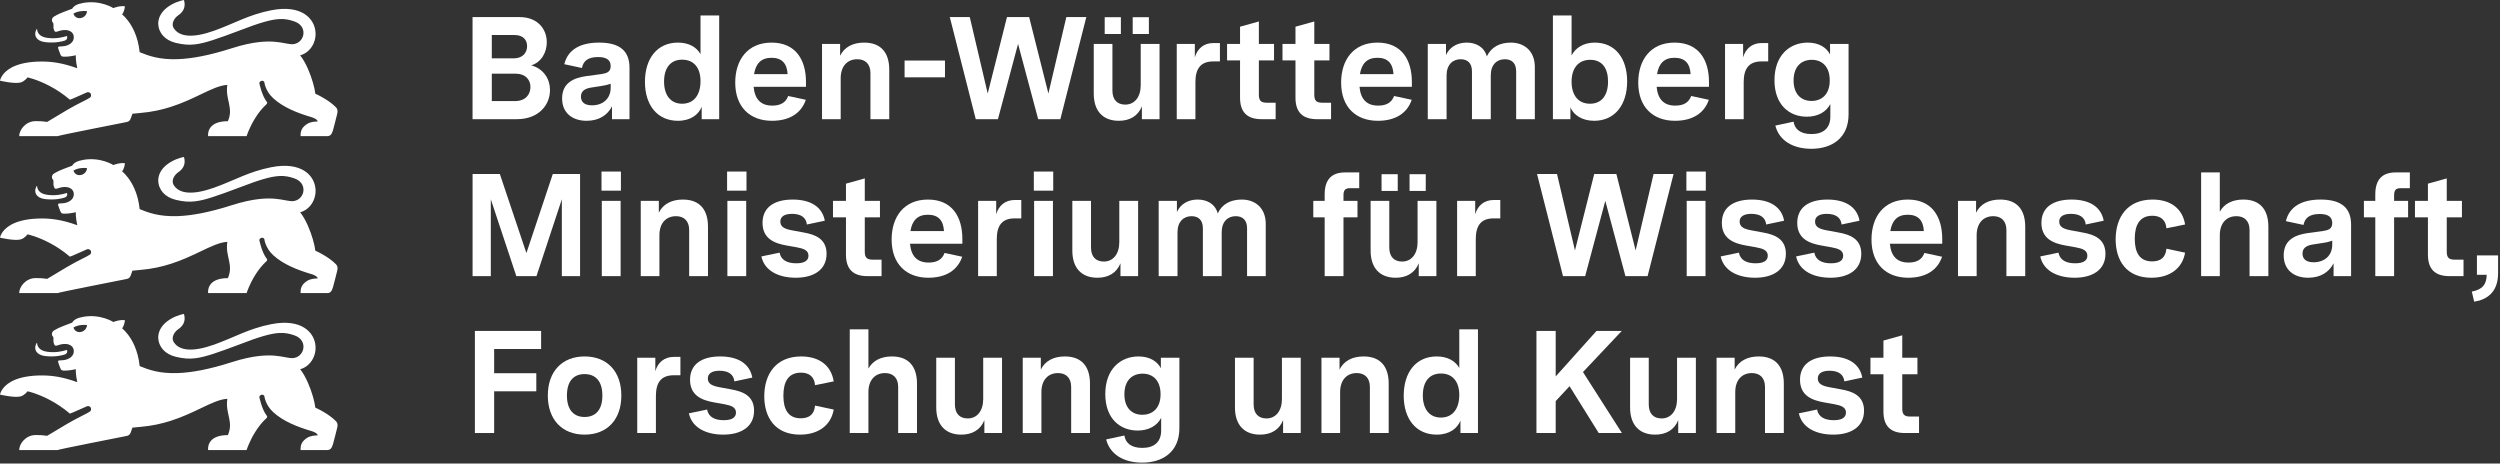 <svg width="1111" height="206" viewBox="0 0 1111 206" fill="none" xmlns="http://www.w3.org/2000/svg">
<rect x="0" y="0" width="1111" height="206" fill="#333333" stroke="none"/>
<g clip-path="url(#clip0_24_11110)">
<path d="M210.012 77.34H222.133L233.93 112.472L245.662 77.34H257.783V122.713H249.681V88.553L238.403 122.713H229.457L218.115 88.553V122.713H210.012L210.012 77.34Z" fill="white"/>
<path d="M267.312 76.237H275.933V84.729H267.312V76.237ZM267.441 89.266H275.804V122.713H267.441V89.266Z" fill="white"/>
<path d="M284.747 89.266H292.784V94.517C294.664 90.692 298.424 88.683 303.48 88.683C310.934 88.683 314.628 93.155 314.628 100.739V122.713H306.267V102.23C306.267 98.147 303.934 96.072 300.433 96.072C296.09 96.072 293.044 99.054 293.044 104.563V122.713H284.747L284.747 89.266Z" fill="white"/>
<path d="M323.119 76.237H331.74V84.729H323.119V76.237ZM323.249 89.266H331.611V122.713H323.249V89.266Z" fill="white"/>
<path d="M338.352 113.962L346.454 112.277C347.037 115.518 349.76 117.009 353.843 117.009C357.344 117.009 359.288 115.907 359.288 113.639C359.288 111.175 357.084 110.462 353.973 109.879L349.566 109.101C344.445 108.193 338.87 106.249 338.87 99.054C338.87 92.248 343.926 88.683 352.288 88.683C360.066 88.683 365.381 91.794 366.548 98.082L358.575 99.767C358.251 96.591 355.853 95.035 351.964 95.035C348.529 95.035 346.779 96.331 346.779 98.471C346.779 100.934 348.853 101.776 351.964 102.359L357.214 103.332C362.27 104.239 367.325 106.119 367.325 112.796C367.325 119.99 361.492 123.426 353.649 123.426C346.519 123.426 339.843 120.703 338.352 113.962Z" fill="white"/>
<path d="M375.946 113.185V96.591H370.178V89.266H375.946V81.617L384.309 79.284V89.266H391.05V96.591H384.309V111.823C384.309 114.351 385.152 115.389 387.744 115.389H391.763V122.713H385.476C379.123 122.713 375.946 119.602 375.946 113.185Z" fill="white"/>
<path d="M396.236 106.443C396.236 96.331 401.745 88.683 412.375 88.683C423.265 88.683 427.673 96.525 427.673 106.184V108.323H404.402C404.921 113.898 407.644 116.685 412.699 116.685C416.459 116.685 418.728 115.259 419.765 112.406L427.608 114.092C425.533 120.185 420.219 123.426 412.569 123.426C402.782 123.426 396.236 117.333 396.236 106.443ZM419.505 102.684C419.246 97.952 416.978 95.424 412.375 95.424C407.772 95.424 405.375 97.952 404.597 102.684H419.505Z" fill="white"/>
<path d="M434.673 89.266H442.71V95.23C443.812 91.405 446.664 88.877 450.943 88.877H453.859V97.045H450.877C445.173 97.045 442.97 100.415 442.97 106.249V122.713H434.673V89.266Z" fill="white"/>
<path d="M459.433 76.237H468.054V84.729H459.433V76.237ZM459.563 89.266H467.925V122.713H459.563V89.266Z" fill="white"/>
<path d="M476.545 111.369V89.266H484.842V110.008C484.842 114.156 487.046 116.231 490.546 116.231C494.695 116.231 497.417 112.86 497.417 107.61V89.266H505.779V122.713H497.935V117.009C496.185 121.352 492.49 123.426 487.694 123.426C480.499 123.426 476.545 118.953 476.545 111.369Z" fill="white"/>
<path d="M514.918 89.266H523.021V94.192C524.706 90.563 528.142 88.683 532.225 88.683C536.308 88.683 540.003 90.563 541.17 94.841C543.114 90.563 547.068 88.683 551.865 88.683C557.764 88.683 562.495 92.377 562.495 99.508V122.713H554.198V101.452C554.198 97.822 552.254 96.072 549.143 96.072C545.643 96.072 542.92 98.471 542.92 103.202V122.713H534.559V101.452C534.559 97.822 532.614 96.072 529.503 96.072C526.067 96.072 523.28 98.471 523.28 103.202V122.713H514.918L514.918 89.266Z" fill="white"/>
<path d="M588.683 96.591H583.626V89.266H588.683V86.414C588.683 79.608 591.923 76.626 597.757 76.626H604.044V83.627H600.026C597.757 83.627 597.044 84.534 597.044 86.803V89.266H603.267V96.591H597.044V122.713H588.683V96.591Z" fill="white"/>
<path d="M609.101 111.369V89.266H617.398V110.008C617.398 114.156 619.601 116.231 623.102 116.231C627.25 116.231 629.972 112.86 629.972 107.61V89.266H638.334V122.713H630.491V117.009C628.74 121.352 625.046 123.426 620.249 123.426C613.055 123.426 609.101 118.953 609.101 111.369ZM613.962 77.404H621.157V84.859H613.962V77.404ZM626.407 77.404H633.603V84.859H626.407V77.404Z" fill="white"/>
<path d="M647.539 89.266H655.576V95.23C656.679 91.405 659.53 88.877 663.809 88.877H666.726V97.045H663.743C658.039 97.045 655.836 100.415 655.836 106.249V122.713H647.539V89.266Z" fill="white"/>
<path d="M683.06 77.34H691.94L699.912 111.305L708.469 77.34H718.321L726.877 111.305L734.85 77.34H743.731L732.193 122.713H722.34L713.395 89.266L704.45 122.713H694.597L683.06 77.34Z" fill="white"/>
<path d="M749.435 76.237H758.056V84.729H749.435V76.237ZM749.565 89.266H757.927V122.713H749.565V89.266Z" fill="white"/>
<path d="M764.667 113.962L772.77 112.277C773.353 115.518 776.075 117.009 780.159 117.009C783.659 117.009 785.604 115.907 785.604 113.639C785.604 111.175 783.399 110.462 780.288 109.879L775.881 109.101C770.76 108.193 765.186 106.249 765.186 99.054C765.186 92.248 770.241 88.683 778.603 88.683C786.382 88.683 791.696 91.794 792.863 98.082L784.891 99.767C784.566 96.591 782.168 95.035 778.279 95.035C774.844 95.035 773.094 96.331 773.094 98.471C773.094 100.934 775.168 101.776 778.279 102.359L783.529 103.332C788.585 104.239 793.642 106.119 793.642 112.796C793.642 119.99 787.808 123.426 779.964 123.426C772.834 123.426 766.157 120.703 764.667 113.962Z" fill="white"/>
<path d="M798.179 113.962L806.281 112.277C806.864 115.518 809.587 117.009 813.671 117.009C817.171 117.009 819.115 115.907 819.115 113.639C819.115 111.175 816.911 110.462 813.8 109.879L809.393 109.101C804.272 108.193 798.697 106.249 798.697 99.054C798.697 92.248 803.753 88.683 812.114 88.683C819.894 88.683 825.208 91.794 826.375 98.082L818.402 99.767C818.078 96.591 815.68 95.035 811.791 95.035C808.356 95.035 806.606 96.331 806.606 98.471C806.606 100.934 808.68 101.776 811.791 102.359L817.041 103.332C822.097 104.239 827.153 106.119 827.153 112.796C827.153 119.99 821.319 123.426 813.476 123.426C806.346 123.426 799.669 120.703 798.179 113.962Z" fill="white"/>
<path d="M831.691 106.443C831.691 96.331 837.2 88.683 847.83 88.683C858.72 88.683 863.128 96.525 863.128 106.184V108.323H839.858C840.376 113.898 843.099 116.685 848.154 116.685C851.914 116.685 854.183 115.259 855.22 112.406L863.063 114.092C860.988 120.185 855.674 123.426 848.025 123.426C838.237 123.426 831.691 117.333 831.691 106.443ZM854.96 102.684C854.701 97.952 852.433 95.424 847.83 95.424C843.228 95.424 840.83 97.952 840.052 102.684H854.96Z" fill="white"/>
<path d="M870.128 89.266H878.165V94.517C880.045 90.692 883.805 88.683 888.86 88.683C896.315 88.683 900.009 93.155 900.009 100.739V122.713H891.648V102.23C891.648 98.147 889.315 96.072 885.814 96.072C881.471 96.072 878.425 99.054 878.425 104.563V122.713H870.128L870.128 89.266Z" fill="white"/>
<path d="M906.687 113.962L914.789 112.277C915.372 115.518 918.095 117.009 922.179 117.009C925.679 117.009 927.623 115.907 927.623 113.639C927.623 111.175 925.419 110.462 922.308 109.879L917.901 109.101C912.779 108.193 907.205 106.249 907.205 99.054C907.205 92.248 912.261 88.683 920.622 88.683C928.401 88.683 933.716 91.794 934.883 98.082L926.91 99.767C926.586 96.591 924.187 95.035 920.299 95.035C916.863 95.035 915.113 96.331 915.113 98.471C915.113 100.934 917.188 101.776 920.299 102.359L925.549 103.332C930.605 104.239 935.661 106.119 935.661 112.796C935.661 119.99 929.827 123.426 921.984 123.426C914.854 123.426 908.177 120.703 906.687 113.962Z" fill="white"/>
<path d="M940.198 106.379C940.198 96.461 945.448 88.683 956.598 88.683C964.765 88.683 969.95 92.831 971.052 99.767L962.755 101.452C962.496 97.822 960.228 95.878 956.532 95.878C950.699 95.878 948.69 100.221 948.69 106.119C948.69 112.212 950.828 116.166 956.403 116.166C960.228 116.166 962.431 114.352 962.755 110.527L971.052 112.277C969.886 119.213 964.311 123.426 956.079 123.426C944.995 123.426 940.198 115.777 940.198 106.379Z" fill="white"/>
<path d="M978.182 76.626H986.479V94.062C988.423 90.562 992.053 88.683 996.914 88.683C1004.37 88.683 1008.06 93.155 1008.06 100.739V122.713H999.701V102.23C999.701 98.146 997.368 96.072 993.867 96.072C989.525 96.072 986.479 99.054 986.479 104.563V122.713H978.182L978.182 76.626Z" fill="white"/>
<path d="M1014.87 113.509C1014.87 106.184 1020.64 104.305 1025.5 103.591L1032.24 102.684C1034.77 102.295 1036.45 101.711 1036.45 99.119C1036.45 96.397 1034.57 95.1 1030.88 95.1C1026.28 95.1 1024.27 96.915 1023.68 99.961L1015.84 98.276C1017.46 91.664 1023.1 88.683 1031.33 88.683C1040.41 88.683 1044.82 92.312 1044.82 99.832V122.713H1037.04V117.009C1035.03 120.963 1031.2 123.426 1025.76 123.426C1019.41 123.426 1014.87 119.926 1014.87 113.509ZM1028.16 116.555C1033.08 116.555 1036.45 113.509 1036.45 108.776V106.962C1035.22 107.416 1033.93 107.739 1032.05 107.999L1028.29 108.582C1025.89 108.906 1023.23 109.685 1023.23 112.666C1023.23 115.259 1025.05 116.555 1028.16 116.555Z" fill="white"/>
<path d="M1055.58 96.591H1050.52V89.266H1055.58V86.414C1055.58 79.608 1058.82 76.626 1064.65 76.626H1070.94V83.627H1066.92C1064.65 83.627 1063.94 84.534 1063.94 86.803V89.266H1070.16V96.591H1063.94V122.713H1055.58V96.591Z" fill="white"/>
<path d="M1078.97 113.185V96.591H1073.21V89.266H1078.97V81.617L1087.34 79.284V89.266H1094.08V96.591H1087.34V111.823C1087.34 114.351 1088.18 115.389 1090.77 115.389H1094.79V122.713H1088.5C1082.15 122.713 1078.97 119.602 1078.97 113.185Z" fill="white"/>
<path d="M1105.1 122.13H1100.75V113.509H1110.15V121.482C1110.15 130.103 1104.84 133.278 1099.52 134.057L1098.48 129.584C1103.48 128.611 1104.97 126.213 1105.1 122.13Z" fill="white"/>
<path d="M211.043 147.063H240.471V155.1H219.599V165.859H238.332V173.898H219.599V192.436H211.043L211.043 147.063Z" fill="white"/>
<path d="M243.453 175.777C243.453 165.017 249.87 158.405 259.787 158.405C269.77 158.405 276.122 165.017 276.122 175.777C276.122 186.538 269.77 193.148 259.787 193.148C249.87 193.148 243.453 186.537 243.453 175.777ZM259.787 185.306C264.52 185.306 267.695 182.324 267.695 175.777C267.695 169.231 264.52 166.248 259.787 166.248C255.055 166.248 251.944 169.231 251.944 175.777C251.944 182.324 255.12 185.306 259.787 185.306Z" fill="white"/>
<path d="M283.188 158.988H291.225V164.952C292.326 161.128 295.179 158.6 299.457 158.6H302.374V166.768H299.392C293.688 166.768 291.484 170.138 291.484 175.972V192.436H283.188V158.988Z" fill="white"/>
<path d="M306.133 183.685L314.236 182C314.819 185.24 317.541 186.731 321.625 186.731C325.125 186.731 327.069 185.63 327.069 183.361C327.069 180.897 324.865 180.185 321.754 179.602L317.347 178.823C312.226 177.916 306.651 175.972 306.651 168.776C306.651 161.971 311.707 158.405 320.069 158.405C327.848 158.405 333.162 161.516 334.329 167.805L326.357 169.489C326.032 166.313 323.634 164.758 319.745 164.758C316.31 164.758 314.56 166.054 314.56 168.193C314.56 170.656 316.634 171.499 319.745 172.082L324.995 173.055C330.051 173.962 335.108 175.842 335.108 182.519C335.108 189.713 329.274 193.148 321.43 193.148C314.3 193.148 307.623 190.426 306.133 183.685Z" fill="white"/>
<path d="M339.645 176.102C339.645 166.184 344.895 158.405 356.044 158.405C364.211 158.405 369.397 162.554 370.498 169.489L362.201 171.175C361.942 167.545 359.674 165.601 355.979 165.601C350.146 165.601 348.136 169.943 348.136 175.842C348.136 181.935 350.275 185.889 355.85 185.889C359.674 185.889 361.877 184.074 362.201 180.25L370.498 182C369.332 188.936 363.757 193.148 355.526 193.148C344.442 193.148 339.645 185.5 339.645 176.102Z" fill="white"/>
<path d="M377.628 146.349H385.925V163.785C387.869 160.285 391.499 158.405 396.361 158.405C403.815 158.405 407.51 162.878 407.51 170.462V192.436H399.148V171.953C399.148 167.869 396.815 165.795 393.314 165.795C388.971 165.795 385.925 168.776 385.925 174.286V192.436H377.628L377.628 146.349Z" fill="white"/>
<path d="M416.066 181.092V158.988H424.362V179.731C424.362 183.879 426.567 185.953 430.067 185.953C434.215 185.953 436.938 182.583 436.938 177.333V158.988H445.299V192.436H437.455V186.732C435.705 191.075 432.011 193.149 427.214 193.149C420.02 193.149 416.066 188.676 416.066 181.092Z" fill="white"/>
<path d="M454.504 158.988H462.541V164.239C464.421 160.415 468.181 158.405 473.236 158.405C480.69 158.405 484.385 162.878 484.385 170.462V192.436H476.023V171.953C476.023 167.869 473.691 165.795 470.19 165.795C465.847 165.795 462.801 168.776 462.801 174.286V192.436H454.504L454.504 158.988Z" fill="white"/>
<path d="M491.58 195.287L499.683 193.537C500.136 196.714 502.534 199.047 507.655 199.047C512.905 199.047 516.017 196.39 516.017 191.334V185.695C514.202 189.26 510.378 191.334 505.581 191.334C497.738 191.334 491.192 186.019 491.192 175.129C491.192 164.045 497.933 158.405 505.97 158.405C510.961 158.405 514.332 160.61 515.887 163.656V158.988H524.119V190.297C524.119 200.862 516.665 205.594 507.59 205.594C499.423 205.594 493.266 201.964 491.58 195.287ZM507.655 184.333C511.998 184.333 515.758 181.61 515.758 175.193C515.758 169.036 512.322 166.054 507.785 166.054C503.248 166.054 499.683 168.906 499.683 175.259C499.683 181.416 503.183 184.333 507.655 184.333Z" fill="white"/>
<path d="M548.816 181.092V158.988H557.112V179.731C557.112 183.879 559.317 185.953 562.817 185.953C566.965 185.953 569.688 182.583 569.688 177.333V158.988H578.049V192.436H570.205V186.732C568.455 191.075 564.761 193.149 559.964 193.149C552.77 193.149 548.816 188.676 548.816 181.092Z" fill="white"/>
<path d="M587.254 158.988H595.291V164.239C597.171 160.415 600.931 158.405 605.986 158.405C613.44 158.405 617.135 162.878 617.135 170.462V192.436H608.773V171.953C608.773 167.869 606.441 165.795 602.94 165.795C598.597 165.795 595.551 168.776 595.551 174.286V192.436H587.254L587.254 158.988Z" fill="white"/>
<path d="M623.812 175.842C623.812 165.471 629.256 158.405 638.461 158.405C643.128 158.405 646.692 160.285 648.508 163.527V146.349H656.805V192.436H649.027V186.926C647.665 190.361 644.165 193.149 638.461 193.149C629.322 193.149 623.812 186.213 623.812 175.842ZM640.34 185.564C645.591 185.564 648.508 181.61 648.508 175.518C648.508 169.749 645.656 165.989 640.34 165.989C635.09 165.989 632.303 169.749 632.303 175.712C632.303 181.61 635.09 185.564 640.34 185.564Z" fill="white"/>
<path d="M682.796 147.063H691.352V167.285L709.501 147.063H720.715L703.473 165.341L720.779 192.436H710.474L697.51 171.629L691.352 178.24V192.436H682.796L682.796 147.063Z" fill="white"/>
<path d="M724.41 181.092V158.988H732.707V179.731C732.707 183.879 734.91 185.953 738.411 185.953C742.56 185.953 745.281 182.583 745.281 177.333V158.988H753.644V192.436H745.801V186.732C744.05 191.075 740.356 193.149 735.559 193.149C728.364 193.149 724.41 188.676 724.41 181.092Z" fill="white"/>
<path d="M762.848 158.988H770.885V164.239C772.765 160.415 776.525 158.405 781.58 158.405C789.034 158.405 792.729 162.878 792.729 170.462V192.436H784.367V171.953C784.367 167.869 782.034 165.795 778.533 165.795C774.191 165.795 771.145 168.776 771.145 174.286V192.436H762.848L762.848 158.988Z" fill="white"/>
<path d="M799.406 183.685L807.509 182C808.092 185.24 810.815 186.731 814.898 186.731C818.398 186.731 820.343 185.63 820.343 183.361C820.343 180.897 818.139 180.185 815.027 179.602L810.62 178.823C805.499 177.916 799.925 175.972 799.925 168.776C799.925 161.971 804.981 158.405 813.342 158.405C821.121 158.405 826.436 161.516 827.603 167.805L819.63 169.489C819.306 166.313 816.907 164.758 813.019 164.758C809.583 164.758 807.833 166.054 807.833 168.193C807.833 170.656 809.907 171.499 813.019 172.082L818.269 173.055C823.324 173.962 828.381 175.842 828.381 182.519C828.381 189.713 822.547 193.148 814.703 193.148C807.573 193.148 800.897 190.426 799.406 183.685Z" fill="white"/>
<path d="M837.002 182.907V166.314H831.233V158.988H837.002V151.34L845.363 149.007V158.988H852.105V166.314H845.363V181.546C845.363 184.074 846.206 185.111 848.799 185.111H852.818V192.436H846.53C840.178 192.436 837.002 189.324 837.002 182.907Z" fill="white"/>
<path d="M210 7.591H230.871C239.103 7.591 242.993 13.101 242.993 18.74C242.993 23.147 240.725 27.556 236.122 29.047C241.632 30.602 244.419 35.14 244.419 40.001C244.419 46.742 239.298 52.965 229.705 52.965H210V7.591ZM228.279 25.936C232.232 25.936 234.242 23.472 234.242 20.49C234.242 17.703 232.428 15.564 228.668 15.564H218.556V25.936H228.279ZM228.797 44.927C233.594 44.927 235.733 41.945 235.733 38.64C235.733 35.464 233.529 32.741 229.186 32.741H218.556V44.927H228.797Z" fill="white"/>
<path d="M249.8 43.761C249.8 36.435 255.568 34.556 260.43 33.843L267.171 32.935C269.699 32.547 271.385 31.964 271.385 29.37C271.385 26.648 269.505 25.352 265.81 25.352C261.208 25.352 259.198 27.167 258.615 30.213L250.771 28.528C252.393 21.916 258.031 18.934 266.264 18.934C275.338 18.934 279.746 22.564 279.746 30.084V52.965H271.968V47.261C269.958 51.215 266.134 53.678 260.69 53.678C254.337 53.678 249.8 50.178 249.8 43.761ZM263.088 46.807C268.014 46.807 271.385 43.761 271.385 39.028V37.214C270.152 37.667 268.856 37.991 266.977 38.251L263.217 38.834C260.818 39.158 258.161 39.936 258.161 42.918C258.161 45.511 259.976 46.807 263.088 46.807Z" fill="white"/>
<path d="M286.616 36.371C286.616 26 292.06 18.934 301.266 18.934C305.933 18.934 309.497 20.814 311.312 24.056V6.878H319.609V52.965H311.831V47.455C310.47 50.891 306.97 53.678 301.266 53.678C292.126 53.678 286.616 46.742 286.616 36.371ZM303.145 46.094C308.396 46.094 311.312 42.14 311.312 36.047C311.312 30.278 308.46 26.518 303.145 26.518C297.895 26.518 295.107 30.278 295.107 36.241C295.107 42.14 297.895 46.094 303.145 46.094Z" fill="white"/>
<path d="M326.739 36.695C326.739 26.583 332.249 18.934 342.879 18.934C353.769 18.934 358.177 26.778 358.177 36.435V38.575H334.906C335.425 44.149 338.147 46.936 343.203 46.936C346.963 46.936 349.231 45.511 350.269 42.658L358.111 44.344C356.037 50.436 350.723 53.678 343.073 53.678C333.286 53.678 326.739 47.585 326.739 36.695ZM350.01 32.935C349.75 28.204 347.482 25.676 342.879 25.676C338.276 25.676 335.879 28.204 335.101 32.935H350.01Z" fill="white"/>
<path d="M365.307 19.518H373.344V24.768C375.224 20.944 378.983 18.934 384.039 18.934C391.493 18.934 395.187 23.407 395.187 30.991V52.965H386.826V32.481C386.826 28.398 384.493 26.324 380.992 26.324C376.649 26.324 373.603 29.305 373.603 34.815V52.965H365.306L365.307 19.518Z" fill="white"/>
<path d="M401.994 26.907H419.949V34.361H401.994V26.907Z" fill="white"/>
<path d="M422.088 7.591H430.968L438.94 41.557L447.497 7.591H457.35L465.905 41.557L473.878 7.591H482.759L471.221 52.965H461.368L452.423 19.518L443.478 52.965H433.625L422.088 7.591Z" fill="white"/>
<path d="M486.065 41.621V19.518H494.362V40.261C494.362 44.409 496.566 46.483 500.066 46.483C504.215 46.483 506.938 43.112 506.938 37.862V19.518H515.299V52.965H507.455V47.261C505.705 51.603 502.011 53.678 497.214 53.678C490.02 53.678 486.065 49.205 486.065 41.621ZM490.927 7.656H498.121V15.11H490.927V7.656ZM503.372 7.656H510.566V15.11H503.372V7.656Z" fill="white"/>
<path d="M522.947 19.518H530.984V25.481C532.086 21.657 534.938 19.129 539.217 19.129H542.134V27.296H539.151C533.447 27.296 531.244 30.667 531.244 36.501V52.965H522.947V19.518Z" fill="white"/>
<path d="M551.078 43.437V26.843H545.31V19.518H551.078V11.869L559.44 9.536V19.518H566.182V26.843H559.44V42.075C559.44 44.603 560.283 45.641 562.876 45.641H566.894V52.965H560.607C554.255 52.965 551.078 49.853 551.078 43.437Z" fill="white"/>
<path d="M575.709 43.437V26.843H569.94V19.518H575.709V11.869L584.071 9.536V19.518H590.812V26.843H584.071V42.075C584.071 44.603 584.914 45.641 587.507 45.641H591.525V52.965H585.238C578.886 52.965 575.709 49.853 575.709 43.437Z" fill="white"/>
<path d="M595.997 36.695C595.997 26.583 601.507 18.934 612.137 18.934C623.026 18.934 627.435 26.778 627.435 36.435V38.575H604.164C604.683 44.149 607.405 46.936 612.461 46.936C616.221 46.936 618.489 45.511 619.526 42.658L627.369 44.344C625.295 50.436 619.981 53.678 612.331 53.678C602.544 53.678 595.997 47.585 595.997 36.695ZM619.268 32.935C619.008 28.204 616.739 25.676 612.137 25.676C607.534 25.676 605.137 28.204 604.358 32.935H619.268Z" fill="white"/>
<path d="M634.5 19.518H642.602V24.444C644.288 20.814 647.724 18.934 651.807 18.934C655.89 18.934 659.585 20.814 660.752 25.093C662.696 20.814 666.65 18.934 671.447 18.934C677.346 18.934 682.078 22.63 682.078 29.76V52.965H673.781V31.704C673.781 28.074 671.836 26.324 668.725 26.324C665.225 26.324 662.502 28.723 662.502 33.454V52.965H654.141V31.704C654.141 28.074 652.196 26.324 649.085 26.324C645.649 26.324 642.862 28.723 642.862 33.454V52.965H634.5L634.5 19.518Z" fill="white"/>
<path d="M697.894 47.715V52.965H690.115V6.878H698.412V24.639C700.162 21.203 703.792 18.934 708.718 18.934C717.857 18.934 723.107 26 723.107 36.177C723.107 46.612 717.599 53.678 708.459 53.678C702.949 53.678 699.254 51.02 697.894 47.715ZM706.579 46.094C711.895 46.094 714.616 42.205 714.616 36.241C714.616 30.277 711.959 26.583 706.709 26.583C701.394 26.583 698.412 30.343 698.412 36.307C698.412 42.335 701.394 46.094 706.579 46.094Z" fill="white"/>
<path d="M728.034 36.695C728.034 26.583 733.544 18.934 744.174 18.934C755.063 18.934 759.472 26.778 759.472 36.435V38.575H736.201C736.72 44.149 739.442 46.936 744.498 46.936C748.258 46.936 750.526 45.511 751.563 42.658L759.406 44.344C757.332 50.436 752.018 53.678 744.368 53.678C734.581 53.678 728.034 47.585 728.034 36.695ZM751.305 32.935C751.045 28.204 748.776 25.676 744.174 25.676C739.571 25.676 737.174 28.204 736.396 32.935H751.305Z" fill="white"/>
<path d="M766.602 19.518H774.639V25.481C775.74 21.657 778.593 19.129 782.871 19.129H785.788V27.296H782.806C777.102 27.296 774.898 30.667 774.898 36.501V52.965H766.602V19.518Z" fill="white"/>
<path d="M788.964 55.817L797.066 54.066C797.52 57.243 799.918 59.576 805.039 59.576C810.289 59.576 813.4 56.919 813.4 51.863V46.224C811.586 49.789 807.762 51.863 802.965 51.863C795.121 51.863 788.575 46.548 788.575 35.658C788.575 24.574 795.316 18.934 803.354 18.934C808.345 18.934 811.715 21.139 813.272 24.184V19.518H821.503V50.826C821.503 61.392 814.049 66.123 804.975 66.123C796.807 66.123 790.649 62.493 788.964 55.817ZM805.039 44.862C809.382 44.862 813.142 42.139 813.142 35.723C813.142 29.565 809.706 26.583 805.169 26.583C800.632 26.583 797.066 29.436 797.066 35.788C797.066 41.945 800.566 44.862 805.039 44.862Z" fill="white"/>
<path d="M133.39 164.086C137.529 162.996 140.556 158.71 140.217 153.832C139.794 147.784 134.068 141.388 120.489 144.07C115.547 145.049 111.501 146.487 107.619 148.07C103.544 149.733 99.649 151.556 95.088 153.176C90.391 154.844 86.45 155.565 83.384 155.305C80.626 155.071 78.577 154.044 77.324 152.197C75.62 149.642 78.097 147.065 79.144 146.345C81.055 145.097 82.774 142.966 81.758 139.5C79.928 139.819 76.713 140.894 74.155 142.912C72.039 144.58 70.371 146.893 70.307 149.954C70.429 154.139 73.323 157.408 78.139 158.562C81.37 159.335 83.948 159.584 86.994 159.185C91.366 158.613 96.704 156.706 106.329 153.102C115.322 149.633 120.378 148.144 124.252 147.969C126.683 147.859 128.648 148.267 130.829 149.028C132.193 149.504 133.179 150.225 133.835 151.069C134.616 152.072 134.929 153.247 134.856 154.386C134.719 156.523 133.222 158.531 130.896 159.033C130.36 159.148 129.78 159.184 129.163 159.123C128.443 159.054 127.66 158.906 126.776 158.742C124.167 158.252 120.647 157.595 115.171 158.199C111.885 158.56 107.895 159.376 102.974 160.953C92.705 164.244 85.041 165.562 79.124 165.789C70.745 166.111 65.871 164.242 62.067 162.689C61.692 159.048 60.815 156.039 59.741 153.595C57.997 149.627 55.731 147.144 54.241 145.848C54.241 145.848 55.103 145.314 55.532 142.314C53.389 141.885 50.362 143.091 50.362 143.091C50.362 143.091 44.742 139.483 37.143 140.769C34.243 141.277 32.862 142.07 32.068 143.382C26.03 145.599 25.538 145.98 23.999 146.869C22.998 147.499 23.083 148.34 23.083 148.551C23.083 149.038 23.337 149.34 23.448 149.472C23.607 149.657 23.755 149.827 23.755 150.165C23.771 151.922 23.618 151.798 24.157 153.189C24.395 153.75 24.924 153.708 25.559 153.491C29.544 152.004 32.603 153.164 32.799 155.859C32.955 158.183 30.788 159.852 27.894 160.085C27.248 160.123 26.8 160.15 26.55 160.164C26.074 160.196 25.756 160.238 25.809 160.794C25.871 161.233 26.504 162.816 26.676 163.265C27.112 164.491 27.39 164.662 28.417 164.699C30.354 164.768 32.862 164.286 33.666 164.038C33.666 164.038 33.582 166.493 34.349 169.837C27.639 167.419 22.517 166.667 16.834 166.874C11.157 167.078 7.385 168.242 4.882 169.646C0.454 172.13 0 175.365 0 175.365C0.032 175.371 6.53 176.9 9.192 176.148C10.997 175.635 12.235 173.889 12.235 173.889C12.235 173.889 16.524 174.77 22.165 177.763C24.924 179.226 28.006 181.195 31.068 183.813C31.181 183.91 38.27 180.682 38.619 180.553C39.493 180.232 40.148 180.816 40.298 181.1C40.545 181.567 40.63 182.441 39.947 182.897C39.275 183.5 34.524 185.598 29.946 188.301C26.972 190.063 23.739 191.973 20.961 193.672C18.781 193.392 17.834 193.307 15.786 193.328C11.409 193.376 8.53 197.201 8.53 200H25.554C26.263 199.742 33.382 198.289 40.571 196.851C45.797 195.805 51.06 194.767 53.924 194.202C55.208 193.948 56.002 193.789 56.109 193.767C56.491 193.681 57.007 193.62 57.474 193.162C57.708 192.933 57.929 192.603 58.115 192.122C58.247 191.793 58.85 190.042 58.85 190.042L62.576 189.683C67.548 189.261 71.957 188.26 75.913 186.994C80.999 185.367 85.339 183.302 89.172 181.466C93.84 179.228 97.692 177.381 101.031 177.233C100.495 180.534 101.27 183.102 101.795 185.631C102.296 188.04 102.57 190.415 101.27 193.354C91.411 193.354 92.496 200 92.496 200H109.594C109.594 200 110.798 196.067 113.567 191.734C114.842 189.739 116.403 187.657 118.411 185.834C118.83 185.458 118.792 185.061 118.554 184.744C116.384 182.051 115.287 176.628 115.287 176.628C115.102 175.935 115.939 175.475 116.225 175.427C116.526 175.374 117.338 175.368 117.504 176.149C117.504 176.149 117.886 179.91 121.447 183.185C123.701 185.251 126.436 186.88 129.163 188.165C132.444 189.709 135.714 190.757 138.127 191.471C140.884 192.286 141.191 193.206 141.191 193.481C141.127 193.481 140.143 193.529 139.984 193.545C138.587 193.698 136.984 193.878 135.116 195.65C133.205 197.465 133.608 200 133.608 200H145.372C146.906 200 147.451 199.095 147.985 197.365C148.33 196.254 149.721 190.614 149.817 190.227C150.277 188.513 149.795 187.603 149.203 187.09C147.854 185.738 146.214 184.553 144.702 183.605C142.25 182.068 140.132 181.154 140.132 181.154C139.853 178.535 138.617 174.147 136.888 170.189C135.868 167.853 134.659 165.668 133.39 164.086ZM32.649 145.547C34.422 144.487 36.752 144.217 38.669 144.442C38.461 147.908 33.596 148.827 32.649 145.547ZM16.017 152.954C16.086 152.805 16.163 152.66 16.25 152.517C16.264 152.493 16.334 152.377 16.353 152.352C16.39 152.303 16.468 152.333 16.473 152.393C16.542 153.758 17.325 155.869 21.135 156.345C24.739 156.8 27.449 156.186 29.761 155.504C30.02 156.128 29.951 157.112 28.761 157.551C27.687 157.879 24.765 158.731 20.225 158.25C15.986 157.8 15.008 155.137 16.017 152.954ZM133.39 94.336C137.529 93.246 140.556 88.96 140.217 84.082C139.794 78.034 134.068 71.638 120.489 74.32C115.547 75.299 111.501 76.737 107.619 78.32C103.544 79.983 99.649 81.806 95.088 83.426C90.391 85.094 86.45 85.816 83.384 85.555C80.626 85.321 78.577 84.293 77.324 82.447C75.62 79.891 78.097 77.315 79.144 76.595C81.055 75.347 82.774 73.216 81.758 69.75C79.928 70.069 76.713 71.144 74.155 73.162C72.039 74.83 70.371 77.143 70.307 80.204C70.429 84.389 73.323 87.658 78.139 88.812C81.37 89.585 83.948 89.834 86.994 89.435C91.366 88.863 96.704 86.956 106.329 83.352C115.322 79.883 120.378 78.394 124.252 78.219C126.683 78.109 128.648 78.517 130.829 79.278C132.193 79.754 133.179 80.475 133.835 81.319C134.616 82.322 134.929 83.497 134.856 84.636C134.719 86.773 133.222 88.781 130.896 89.282C130.36 89.398 129.78 89.434 129.163 89.373C128.443 89.304 127.66 89.156 126.776 88.992C124.167 88.502 120.647 87.845 115.171 88.449C111.885 88.811 107.895 89.626 102.974 91.203C92.705 94.494 85.041 95.812 79.124 96.039C70.745 96.361 65.871 94.492 62.067 92.939C61.692 89.298 60.815 86.289 59.741 83.845C57.997 79.877 55.731 77.394 54.241 76.098C54.241 76.098 55.103 75.564 55.532 72.564C53.389 72.135 50.362 73.341 50.362 73.341C50.362 73.341 44.742 69.733 37.143 71.019C34.243 71.526 32.862 72.32 32.068 73.632C26.03 75.849 25.538 76.23 23.999 77.119C22.998 77.749 23.083 78.59 23.083 78.802C23.083 79.288 23.337 79.59 23.448 79.722C23.607 79.907 23.755 80.077 23.755 80.415C23.771 82.172 23.618 82.048 24.157 83.439C24.395 84 24.924 83.958 25.559 83.741C29.544 82.254 32.603 83.414 32.799 86.109C32.955 88.433 30.788 90.102 27.894 90.335C27.248 90.373 26.8 90.4 26.55 90.414C26.074 90.446 25.756 90.488 25.809 91.043C25.871 91.483 26.504 93.066 26.676 93.515C27.112 94.74 27.39 94.912 28.417 94.949C30.354 95.018 32.862 94.536 33.666 94.288C33.666 94.288 33.582 96.743 34.349 100.087C27.639 97.668 22.517 96.917 16.834 97.124C11.157 97.328 7.385 98.492 4.882 99.896C0.454 102.38 0 105.615 0 105.615C0.032 105.621 6.53 107.15 9.192 106.398C10.997 105.885 12.235 104.139 12.235 104.139C12.235 104.139 16.524 105.02 22.165 108.013C24.924 109.476 28.006 111.445 31.068 114.063C31.181 114.16 38.27 110.932 38.619 110.803C39.493 110.482 40.148 111.066 40.298 111.35C40.545 111.817 40.63 112.692 39.947 113.147C39.275 113.75 34.524 115.848 29.946 118.551C26.972 120.313 23.739 122.223 20.961 123.922C18.781 123.641 17.834 123.557 15.786 123.578C11.409 123.626 8.53 127.451 8.53 130.25H25.554C26.263 129.992 33.382 128.539 40.571 127.101C45.797 126.055 51.06 125.017 53.924 124.451C55.208 124.198 56.002 124.039 56.109 124.017C56.491 123.931 57.007 123.87 57.474 123.412C57.708 123.183 57.929 122.853 58.115 122.372C58.247 122.043 58.85 120.292 58.85 120.292L62.576 119.933C67.548 119.511 71.957 118.51 75.913 117.244C80.999 115.617 85.339 113.551 89.172 111.716C93.84 109.478 97.692 107.631 101.031 107.483C100.495 110.784 101.27 113.352 101.795 115.881C102.296 118.29 102.57 120.665 101.27 123.604C91.411 123.604 92.496 130.25 92.496 130.25H109.594C109.594 130.25 110.798 126.317 113.567 121.984C114.842 119.989 116.403 117.908 118.411 116.084C118.83 115.708 118.792 115.311 118.554 114.994C116.384 112.301 115.287 106.878 115.287 106.878C115.102 106.185 115.939 105.725 116.225 105.677C116.526 105.624 117.338 105.618 117.504 106.399C117.504 106.399 117.886 110.16 121.447 113.435C123.701 115.501 126.436 117.13 129.163 118.414C132.444 119.959 135.714 121.007 138.127 121.721C140.884 122.536 141.191 123.456 141.191 123.731C141.127 123.731 140.143 123.779 139.984 123.795C138.587 123.948 136.984 124.128 135.116 125.9C133.205 127.715 133.608 130.25 133.608 130.25H145.372C146.906 130.25 147.451 129.345 147.985 127.615C148.33 126.504 149.721 120.864 149.817 120.477C150.277 118.763 149.795 117.853 149.203 117.34C147.854 115.988 146.214 114.803 144.702 113.855C142.25 112.319 140.132 111.404 140.132 111.404C139.853 108.785 138.617 104.397 136.888 100.439C135.868 98.103 134.659 95.918 133.39 94.336ZM32.649 75.797C34.422 74.737 36.752 74.467 38.669 74.692C38.461 78.158 33.596 79.077 32.649 75.797ZM16.017 83.204C16.086 83.055 16.163 82.909 16.25 82.767C16.264 82.743 16.334 82.627 16.353 82.602C16.39 82.553 16.468 82.583 16.473 82.643C16.542 84.008 17.325 86.119 21.135 86.595C24.739 87.05 27.449 86.436 29.761 85.754C30.02 86.378 29.951 87.362 28.761 87.801C27.687 88.129 24.765 88.981 20.225 88.5C15.986 88.05 15.008 85.387 16.017 83.204ZM133.39 24.586C137.529 23.496 140.556 19.21 140.217 14.332C139.794 8.284 134.068 1.888 120.489 4.57C115.547 5.548 111.501 6.987 107.619 8.57C103.544 10.233 99.649 12.056 95.088 13.676C90.391 15.344 86.45 16.066 83.384 15.805C80.626 15.571 78.577 14.543 77.324 12.697C75.62 10.142 78.097 7.565 79.144 6.845C81.055 5.597 82.774 3.466 81.758 0C79.928 0.319 76.713 1.394 74.155 3.412C72.039 5.08 70.371 7.393 70.307 10.454C70.429 14.639 73.323 17.908 78.139 19.062C81.37 19.835 83.948 20.084 86.994 19.685C91.366 19.113 96.704 17.206 106.329 13.602C115.322 10.133 120.378 8.644 124.252 8.469C126.683 8.359 128.648 8.767 130.829 9.528C132.193 10.004 133.179 10.725 133.835 11.569C134.616 12.572 134.929 13.747 134.856 14.886C134.719 17.023 133.222 19.031 130.896 19.532C130.36 19.648 129.78 19.684 129.163 19.623C128.443 19.554 127.66 19.406 126.776 19.242C124.167 18.752 120.647 18.095 115.171 18.699C111.885 19.061 107.895 19.876 102.974 21.453C92.705 24.744 85.041 26.062 79.124 26.289C70.745 26.611 65.871 24.742 62.067 23.189C61.692 19.548 60.815 16.539 59.741 14.095C57.997 10.127 55.731 7.644 54.241 6.348C54.241 6.348 55.103 5.814 55.532 2.813C53.389 2.385 50.362 3.591 50.362 3.591C50.362 3.591 44.742 -0.017 37.143 1.269C34.243 1.776 32.862 2.57 32.068 3.882C26.03 6.099 25.538 6.48 23.999 7.369C22.998 7.999 23.083 8.84 23.083 9.052C23.083 9.538 23.337 9.84 23.448 9.972C23.607 10.157 23.755 10.327 23.755 10.665C23.771 12.422 23.618 12.298 24.157 13.689C24.395 14.25 24.924 14.208 25.559 13.991C29.544 12.504 32.603 13.664 32.799 16.359C32.955 18.683 30.788 20.352 27.894 20.585C27.248 20.623 26.8 20.65 26.55 20.664C26.074 20.696 25.756 20.738 25.809 21.294C25.871 21.733 26.504 23.316 26.676 23.765C27.112 24.991 27.39 25.162 28.417 25.199C30.354 25.268 32.862 24.786 33.666 24.538C33.666 24.538 33.582 26.993 34.349 30.337C27.639 27.919 22.517 27.167 16.834 27.374C11.157 27.578 7.385 28.742 4.882 30.146C0.454 32.63 0 35.865 0 35.865C0.032 35.87 6.53 37.4 9.192 36.648C10.997 36.135 12.235 34.389 12.235 34.389C12.235 34.389 16.524 35.27 22.165 38.263C24.924 39.726 28.006 41.695 31.068 44.313C31.181 44.41 38.27 41.182 38.619 41.053C39.493 40.732 40.148 41.316 40.298 41.6C40.545 42.067 40.63 42.941 39.947 43.397C39.275 44 34.524 46.098 29.946 48.801C26.972 50.563 23.739 52.473 20.961 54.172C18.781 53.892 17.834 53.807 15.786 53.828C11.409 53.876 8.53 57.701 8.53 60.5H25.554C26.263 60.242 33.382 58.789 40.571 57.351C45.797 56.305 51.06 55.267 53.924 54.702C55.208 54.448 56.002 54.289 56.109 54.267C56.491 54.181 57.007 54.12 57.474 53.662C57.708 53.433 57.929 53.103 58.115 52.622C58.247 52.293 58.85 50.542 58.85 50.542L62.576 50.183C67.548 49.761 71.957 48.76 75.913 47.494C80.999 45.867 85.339 43.801 89.172 41.966C93.84 39.728 97.692 37.881 101.031 37.733C100.495 41.034 101.27 43.602 101.795 46.131C102.296 48.54 102.57 50.915 101.27 53.854C91.411 53.854 92.496 60.5 92.496 60.5H109.594C109.594 60.5 110.798 56.567 113.567 52.234C114.842 50.239 116.403 48.157 118.411 46.334C118.83 45.958 118.792 45.561 118.554 45.244C116.384 42.551 115.287 37.128 115.287 37.128C115.102 36.435 115.939 35.974 116.225 35.927C116.526 35.874 117.338 35.868 117.504 36.649C117.504 36.649 117.886 40.41 121.447 43.685C123.701 45.751 126.436 47.38 129.163 48.664C132.444 50.209 135.714 51.257 138.127 51.971C140.884 52.786 141.191 53.706 141.191 53.981C141.127 53.981 140.143 54.029 139.984 54.045C138.587 54.198 136.984 54.378 135.116 56.151C133.205 57.965 133.608 60.5 133.608 60.5H145.372C146.906 60.5 147.451 59.595 147.985 57.865C148.33 56.754 149.721 51.114 149.817 50.727C150.277 49.013 149.795 48.103 149.203 47.59C147.854 46.238 146.214 45.053 144.702 44.105C142.25 42.569 140.132 41.654 140.132 41.654C139.853 39.035 138.617 34.647 136.888 30.689C135.868 28.354 134.659 26.168 133.39 24.586ZM32.649 6.047C34.422 4.987 36.752 4.717 38.669 4.942C38.461 8.408 33.596 9.327 32.649 6.047ZM16.017 13.454C16.086 13.305 16.163 13.159 16.25 13.017C16.264 12.993 16.334 12.877 16.353 12.852C16.39 12.803 16.468 12.833 16.473 12.893C16.542 14.258 17.325 16.369 21.135 16.845C24.739 17.3 27.449 16.686 29.761 16.004C30.02 16.628 29.951 17.612 28.761 18.051C27.687 18.379 24.765 19.231 20.225 18.75C15.986 18.3 15.008 15.637 16.017 13.454Z" fill="white"/>
</g>
<defs>
<clipPath id="clip0_24_11110">
<rect width="1110.15" height="205.594" fill="white"/>
</clipPath>
</defs>
</svg>